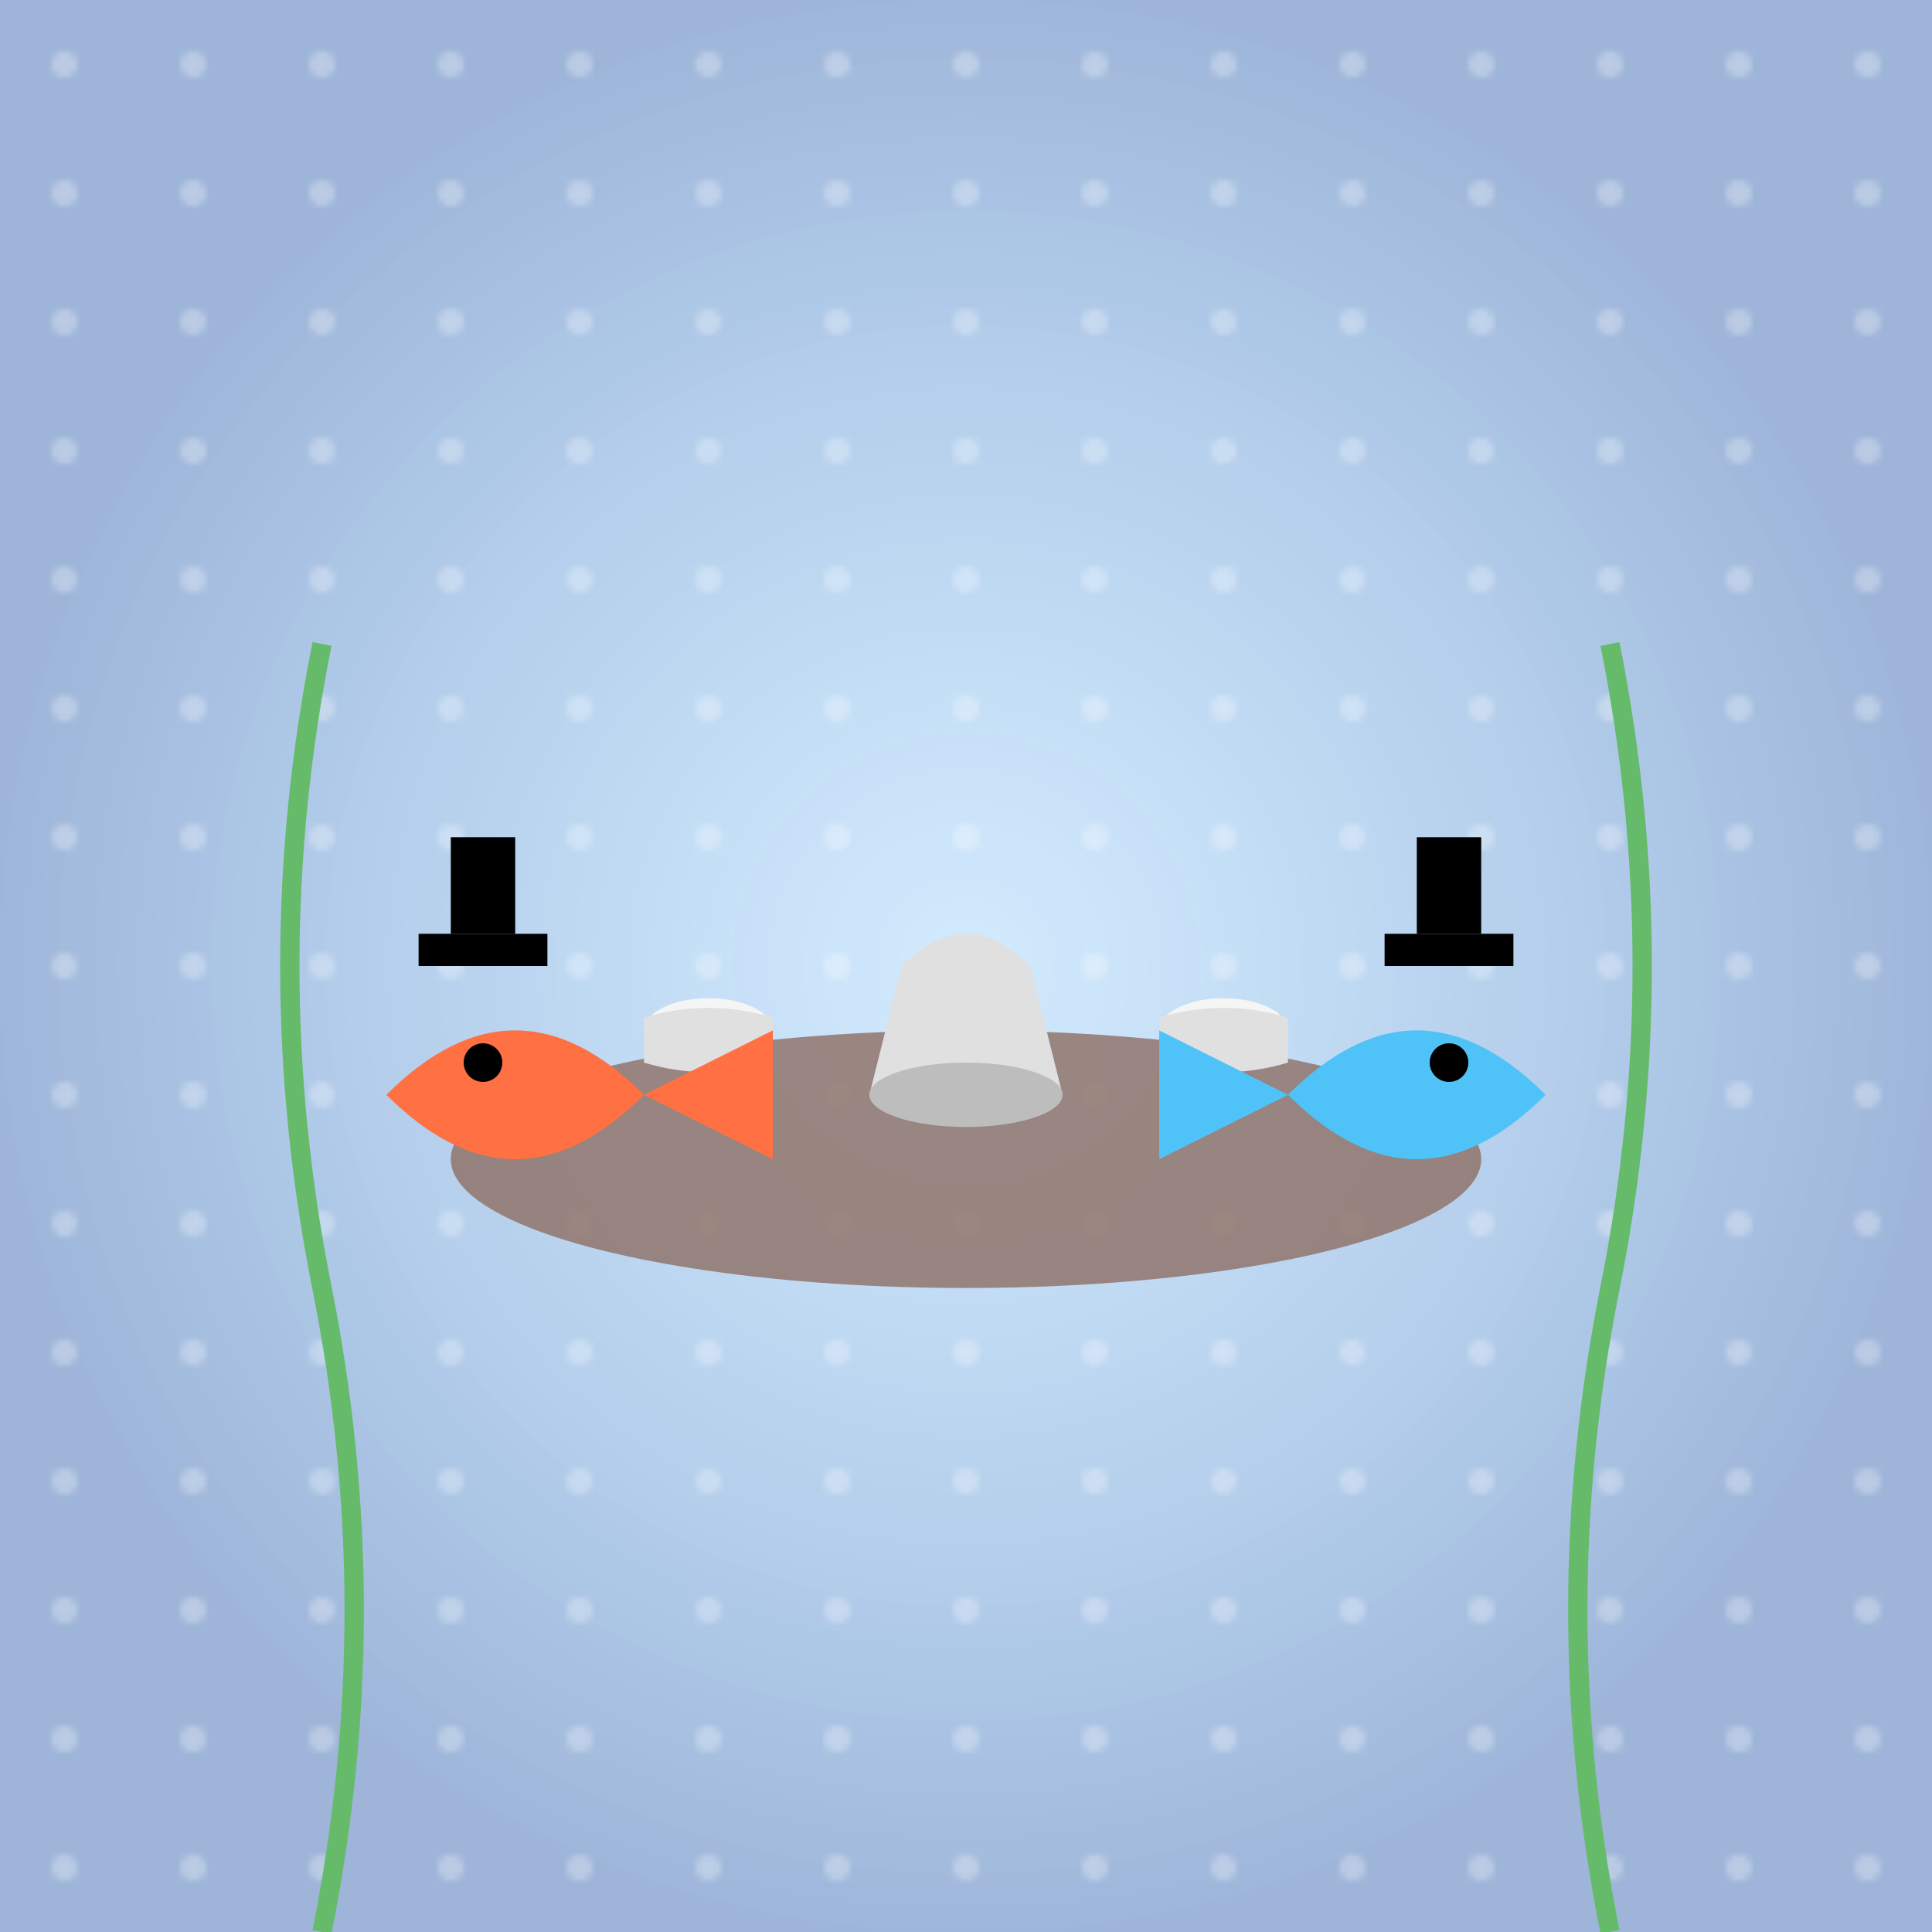 <svg viewBox="0 0 300 300" xmlns="http://www.w3.org/2000/svg">
  <defs>
    <radialGradient id="water" cx="50%" cy="50%" r="50%">
      <stop offset="0%" style="stop-color:#2196f3;stop-opacity:0.2"/>
      <stop offset="100%" style="stop-color:#0d47a1;stop-opacity:0.4"/>
    </radialGradient>
    <pattern id="bubbles" x="0" y="0" width="20" height="20" patternUnits="userSpaceOnUse">
      <circle cx="10" cy="10" r="2" fill="rgba(255,255,255,0.3)"/>
    </pattern>
  </defs>

  <!-- Background -->
  <rect x="0" y="0" width="300" height="300" fill="url(#water)"/>
  <rect x="0" y="0" width="300" height="300" fill="url(#bubbles)"/>

  <!-- Tea table -->
  <ellipse cx="150" cy="180" rx="80" ry="20" fill="#8d6e63" opacity="0.8"/>
  
  <!-- Teapot -->
  <path d="M140,150 Q150,140 160,150 L165,170 H135 L140,150" fill="#e0e0e0"/>
  <ellipse cx="150" cy="170" rx="15" ry="5" fill="#bdbdbd"/>

  <!-- Teacups -->
  <g transform="translate(110,160)">
    <ellipse cx="0" cy="0" rx="10" ry="5" fill="#f5f5f5"/>
    <path d="M-10,-2 Q0,-5 10,-2 V5 Q0,8 -10,5 Z" fill="#e0e0e0"/>
  </g>
  <g transform="translate(190,160)">
    <ellipse cx="0" cy="0" rx="10" ry="5" fill="#f5f5f5"/>
    <path d="M-10,-2 Q0,-5 10,-2 V5 Q0,8 -10,5 Z" fill="#e0e0e0"/>
  </g>

  <!-- Left Fish -->
  <g transform="translate(100,170)">
    <path d="M0,0 Q-20,-20 -40,0 Q-20,20 0,0" fill="#ff7043"/>
    <path d="M0,0 L20,-10 L20,10 Z" fill="#ff7043"/>
    <circle cx="-25" cy="-5" r="3" fill="black"/>
    <!-- Top hat -->
    <rect x="-35" y="-25" width="20" height="5" fill="black"/>
    <rect x="-30" y="-40" width="10" height="15" fill="black"/>
  </g>

  <!-- Right Fish -->
  <g transform="translate(200,170) scale(-1,1)">
    <path d="M0,0 Q-20,-20 -40,0 Q-20,20 0,0" fill="#4fc3f7"/>
    <path d="M0,0 L20,-10 L20,10 Z" fill="#4fc3f7"/>
    <circle cx="-25" cy="-5" r="3" fill="black"/>
    <!-- Top hat -->
    <rect x="-35" y="-25" width="20" height="5" fill="black"/>
    <rect x="-30" y="-40" width="10" height="15" fill="black"/>
  </g>

  <!-- Floating seaweed -->
  <path d="M50,300 Q60,250 50,200 Q40,150 50,100" stroke="#66bb6a" fill="none" stroke-width="3"/>
  <path d="M250,300 Q240,250 250,200 Q260,150 250,100" stroke="#66bb6a" fill="none" stroke-width="3"/>
</svg>